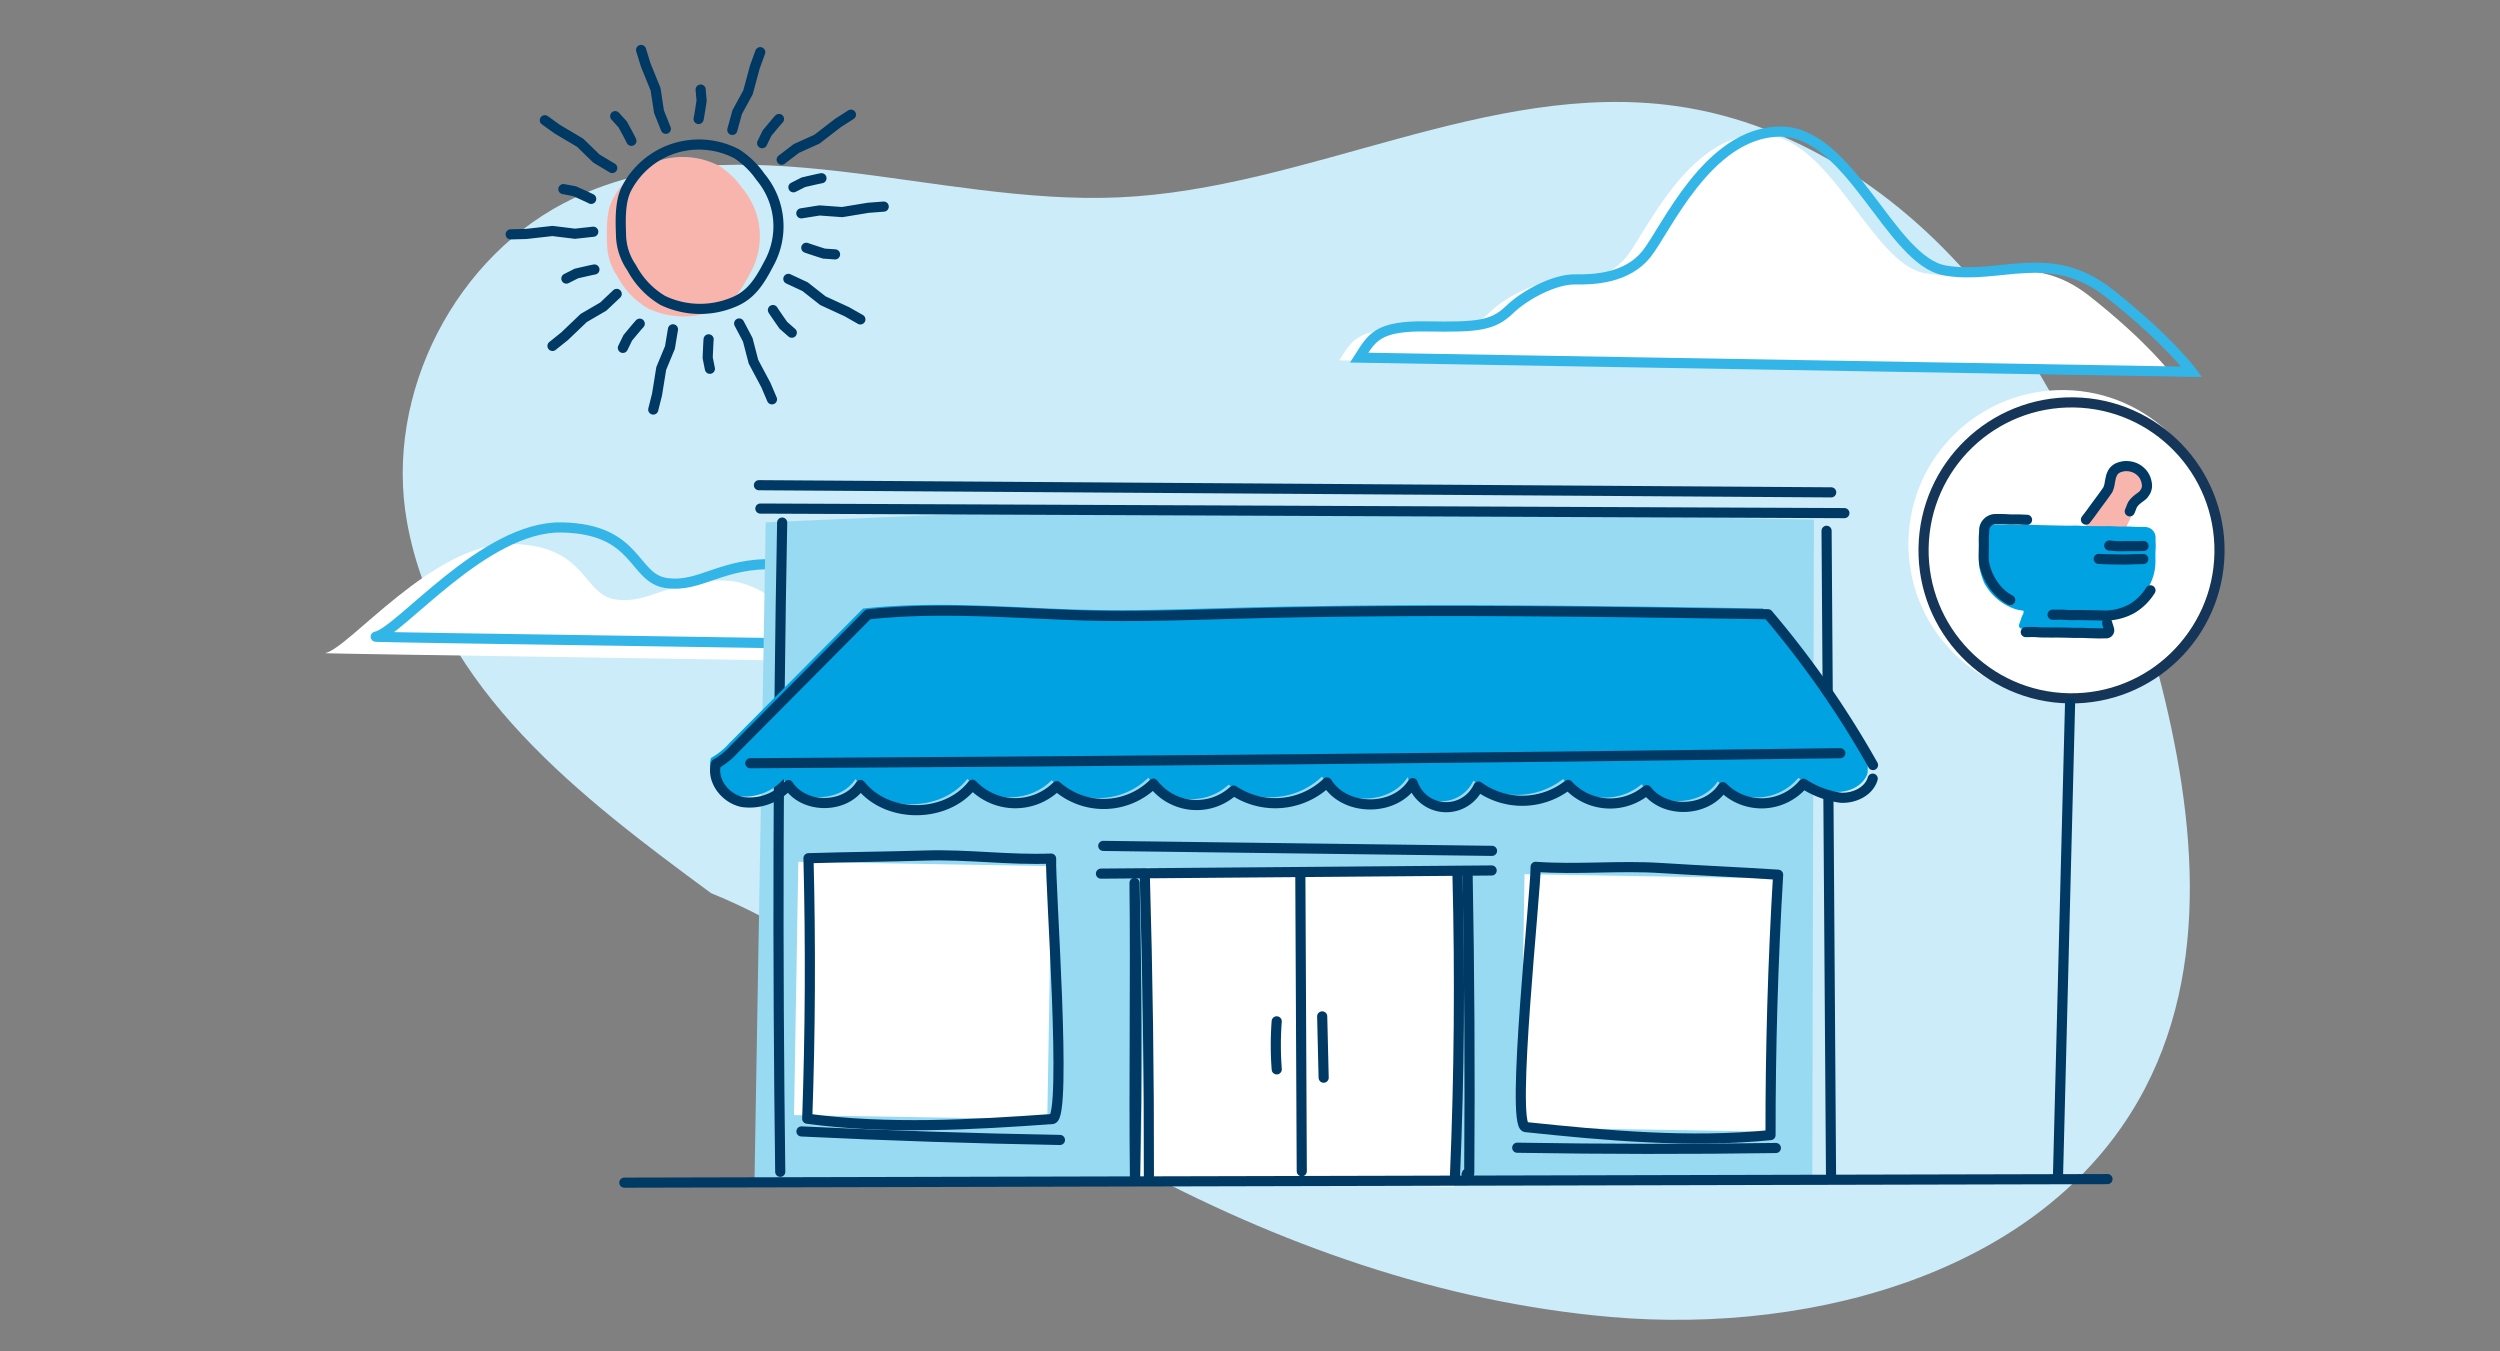 <svg xmlns="http://www.w3.org/2000/svg" width="370" height="200" viewBox="0 0 370 200">
  <rect x="0" y="0" width="370" height="200" fill="#808080" stroke="none"/>
  <g id="find-pharmacy" transform="translate(-49 -680)">
    <g id="apply-online" transform="translate(510 -293)">
      <path id="Path_11846" data-name="Path 11846" d="M0,0H370V200H0Z" transform="translate(-461 973)" fill="none"/>
      <g id="Group_44324" data-name="Group 44324" transform="matrix(1, 0.017, -0.017, 1, 807.25, -7037.57)">
        <g id="Group_30875" data-name="Group 30875" transform="translate(-1082 8035.59)">
          <path id="Background" d="M-1153.022,50.342c-19.205-13.662-40.992-29.441-45.9-54.057-3.784-18.981,6.515-39.876,23.875-48.44,24.394-12.031,53.435.181,80.583-1.472,27.939-1.7,54.357-18.306,82.143-14.93,18.654,2.267,35.386,13.616,47.166,28.259s19.084,32.387,24.52,50.378c6.471,21.423,10.282,45.48.285,65.506-13.578,27.2-48.086,37.308-78.414,35.205-25.23-1.749-49.538-9.945-71.875-21.555-21.587-11.221-39.9-30.235-62.383-38.892" transform="translate(1210.729 74.238)" fill="#ccecf9"/>
          <path id="Path_13495" data-name="Path 13495" d="M-963.966-26.947c1.831-2.957,2.535-4.788,10-4.788s9.718-.285,12.113-2.676,6.759-4.648,9.576-4.648,7.744-.285,10.563-3.943,8.732-18.027,19.292-18.449,16.759,18.87,24.927,20.139,15.492-3.8,24.364,2.957,12.39,11.408,12.39,11.408Z" transform="translate(1113.277 71.116)" fill="#fff"/>
          <path id="Path_13496" data-name="Path 13496" d="M-958.941-27.722c1.831-2.958,2.535-4.788,10-4.788s9.718-.285,12.112-2.676,6.76-4.648,9.577-4.648,7.743-.285,10.562-3.943S-907.959-61.8-897.4-62.225s16.759,18.87,24.927,20.14,15.491-3.8,24.363,2.958,12.391,11.408,12.391,11.408Z" transform="translate(1111.2 71.436)" fill="none" stroke="#33b5e8" stroke-width="1.5"/>
          <path id="Path_13497" data-name="Path 13497" d="M-1218.5,63.841c-.686.137,71.948-.176,73.874,0s-6.48-11.556-14.7-11.729-11.2,3.683-16.28,3.067-4.256-7.968-15.695-7.968S-1215,63.141-1218.5,63.841Z" transform="translate(1218.5 26.193)" fill="#fff"/>
          <path id="Path_13498" data-name="Path 13498" d="M-1205.806,59.479c-.686.137,71.948-.176,73.874,0s-6.475-11.556-14.7-11.729-11.2,3.683-16.28,3.067-4.256-7.968-15.694-7.968S-1202.3,58.779-1205.806,59.479Z" transform="translate(1213.255 27.997)" fill="none" stroke="#33b5e8" stroke-width="1.5"/>
          <g id="Sun" transform="translate(26.402 0)">
            <path id="Path_13499" data-name="Path 13499" d="M-1127.891-34.178c-1.262,2.526-2.433,4.473-4.826,5.536a12.375,12.375,0,0,1-10.307-.013,11.954,11.954,0,0,1-4.534-4.611,8.527,8.527,0,0,1-1.617-4.817c-.106-1.957-.243-4.687.7-6.565a11.7,11.7,0,0,1,15.695-5.235,12.094,12.094,0,0,1,3.469,3.246,11.066,11.066,0,0,1,1.424,12.461" transform="translate(1163.471 66.843)" fill="#f8b5ae"/>
            <path id="Path_13500" data-name="Path 13500" d="M-1145.975-67.856c.106-.528.4-2.706.4-2.706l-.17-1.648m-10.119,7.752c-.235-.485-1.322-2.395-1.322-2.395l-1.135-1.211m-3.346,12.3c-.482-.243-2.5-1.1-2.5-1.1l-1.637-.274m38.156-2.261c-.527.1-2.66.641-2.66.641l-1.466.77m-29.238,12.664c-.528.1-2.661.641-2.661.641l-1.466.772m31.056-24.146c-.362.4-1.731,2.12-1.731,2.12l-.7,1.5m-17.657,27.017c-.363.4-1.731,2.12-1.731,2.12l-.7,1.5m12.664-1.478c-.044.538-.091,2.734-.091,2.734l.352,1.618m9.18-8.846c.29.455,1.584,2.229,1.584,2.229l1.263,1.072m1.936-12.6c.507.187,2.613.815,2.613.815l1.655.089m-8.135-13.876,2.136-1.692,3.039-1.434,3.05-2.439,1.911-1.273m-17.515,2.556.676-2.634,1.555-2.977.956-3.788.752-2.17m-13.777,11.57-1.056-2.511-.562-3.311-1.529-3.593-.712-2.183m-3.974,17.54-2.36-1.36-2.451-2.3-3.392-1.936-1.887-1.305m7.444,16.373-2.7.343-3.344-.352-3.872.506-2.295.1m15.833,8.545-1.946,1.905-2.875,1.741-2.777,2.744-1.768,1.467m17.781-2.76-.4,2.694-1.236,3.123-.555,3.865-.522,2.236M-1139.46-37.7l1.312,2.386.9,3.235,1.894,3.415.938,2.1m2.124-17.859,2.489,1.108,2.676,2.031,3.575,1.574,2.014,1.1m-9-15.545,2.682-.474,3.355.185,3.845-.7,2.288-.214m-16.856,8.74c-1.3,2.6-2.511,4.61-4.977,5.707a12.765,12.765,0,0,1-10.627-.014,12.33,12.33,0,0,1-4.675-4.752,8.79,8.79,0,0,1-1.665-4.964c-.109-2.017-.25-4.83.718-6.765a12.064,12.064,0,0,1,16.183-5.4,12.448,12.448,0,0,1,3.578,3.347,11.392,11.392,0,0,1,1.466,12.838Z" transform="translate(1173.493 77.923)" fill="none" stroke="#003963" stroke-linecap="round" stroke-linejoin="round" stroke-width="1.5"/>
          </g>
          <g id="Building" transform="translate(45.606 46.739)">
            <path id="Path_13516" data-name="Path 13516" d="M-1107.933,38.529v97.642l156.506-2.693-1.417-97.991H-985.2l-80.424.5Z" transform="translate(1127.187 -15.698)" fill="#99daf3"/>
            <rect id="Rectangle_6572" data-name="Rectangle 6572" width="37.477" height="37.477" transform="translate(24.94 72.991)" fill="#fff"/>
            <rect id="Rectangle_6573" data-name="Rectangle 6573" width="37.477" height="37.477" transform="translate(132.419 72.991)" fill="#fff"/>
            <rect id="Rectangle_6574" data-name="Rectangle 6574" width="46.413" height="46.413" transform="translate(76.382 72.991)" fill="#fff"/>
            <path id="Path_13527" data-name="Path 13527" d="M-1103.781,40.673q-.1,48.043,1.349,96.067" transform="translate(1125.473 -17.842)" fill="none" stroke="#003963" stroke-linecap="round" stroke-linejoin="round" stroke-width="1.5"/>
            <path id="Path_13528" data-name="Path 13528" d="M-840.313,38.27l2.276,95.215" transform="translate(1016.554 -16.849)" fill="none" stroke="#003963" stroke-linecap="round" stroke-linejoin="round" stroke-width="1.5"/>
            <path id="Path_13521" data-name="Path 13521" d="M-1109.335,35.789l160.4-2.053" transform="translate(1127.766 -14.975)" fill="none" stroke="#003963" stroke-linecap="round" stroke-linejoin="round" stroke-width="1.5"/>
            <path id="Path_13522" data-name="Path 13522" d="M-1109.8,30.195l158.67-1.638" transform="translate(1127.959 -12.834)" fill="none" stroke="#003963" stroke-linecap="round" stroke-linejoin="round" stroke-width="1.5"/>
            <path id="Path_13523" data-name="Path 13523" d="M-1120.839,83.019c-.55,2.464,1.549,4.993,4.031,5.455a7.682,7.682,0,0,0,6.765-2.621c2.354,3.5,8.443,3.392,10.666-.2,4.022,4.918,12.73,4.752,16.562-.315a8.735,8.735,0,0,0,12.478,0,10.488,10.488,0,0,0,14.281-.613,8.079,8.079,0,0,0,11.9.821,11.108,11.108,0,0,0,13.8-1.438c2.719,4.242,10.031,4.174,12.675-.117a5.244,5.244,0,0,0,6.705,3.168h0a5.247,5.247,0,0,0,3.029-2.824,11.018,11.018,0,0,0,13.257-.462,8.424,8.424,0,0,0,11.652.57c2.731,3.446,8.917,3.1,11.251-.626a8.071,8.071,0,0,0,11.916-.712,13.332,13.332,0,0,0,5.554,1.972c1.978.082,4.161-.988,4.681-2.9l.011-2.01a141.9,141.9,0,0,0-15.91-22.048c-25.875.047-51.76.094-77.608,1.211-8.149.352-16.3.812-24.45.673-10.37-.176-20.8-.9-31.093.4l-19.483,20.3a10.231,10.231,0,0,1-2.613,2.174" transform="translate(1132.558 -25.054)" fill="#00a2e2"/>
            <path id="Path_13524" data-name="Path 13524" d="M-1119.382,84.334a10.274,10.274,0,0,0,2.615-2.178l19.482-20.3c10.29-1.3,20.721-.577,31.094-.4,8.154.139,16.3-.32,24.449-.673,25.848-1.12,51.736-1.167,77.608-1.211a141.865,141.865,0,0,1,15.914,22.048" transform="translate(1131.919 -25.656)" fill="none" stroke="#003963" stroke-linecap="round" stroke-linejoin="round" stroke-width="1.5"/>
            <path id="Path_13525" data-name="Path 13525" d="M-1119.542,101.432c-.549,2.464,1.549,4.994,4.032,5.455a7.685,7.685,0,0,0,6.765-2.62c2.355,3.5,8.443,3.392,10.666-.2,4.022,4.918,12.729,4.752,16.562-.315a8.733,8.733,0,0,0,12.478,0,10.488,10.488,0,0,0,14.281-.613,8.079,8.079,0,0,0,11.9.821,11.107,11.107,0,0,0,13.8-1.438c2.719,4.242,10.031,4.174,12.675-.117a5.244,5.244,0,0,0,6.706,3.168,5.246,5.246,0,0,0,3.032-2.827,11.02,11.02,0,0,0,13.257-.462,8.424,8.424,0,0,0,11.652.57c2.731,3.446,8.916,3.1,11.251-.627a8.071,8.071,0,0,0,11.916-.712,13.347,13.347,0,0,0,5.554,1.972c1.976.082,4.161-.988,4.681-2.9" transform="translate(1132.022 -42.608)" fill="none" stroke="#003963" stroke-linecap="round" stroke-linejoin="round" stroke-width="1.5"/>
            <path id="Path_13526" data-name="Path 13526" d="M-1110.779,98.534q80.632-1.786,161.249-4.224" transform="translate(1128.363 -40.016)" fill="none" stroke="#003963" stroke-linecap="round" stroke-linejoin="round" stroke-width="1.5"/>
            <path id="Path_13532" data-name="Path 13532" d="M-1058.959,162.659c2.229-.2-.948-35.05-.837-38.532-6.147.345-12.366-.435-18.56-.137-5.988.284-11.353.406-17.341.693q.818,19.261.469,38.546C-1083.292,164.623-1070.931,163.717-1058.959,162.659Z" transform="translate(1122.128 -52.256)" fill="none" stroke="#003963" stroke-linecap="round" stroke-linejoin="round" stroke-width="1.5"/>
            <path id="Path_13533" data-name="Path 13533" d="M-1096.3,194.163q19.127.6,38.268.609" transform="translate(1122.376 -81.294)" fill="none" stroke="#003963" stroke-linecap="round" stroke-linejoin="round" stroke-width="1.5"/>
            <path id="Path_13534" data-name="Path 13534" d="M-914.243,162.659c-2.229-.2.947-35.05.836-38.532,6.146.345,12.365-.435,18.559-.137,5.988.284,11.353.406,17.341.693q-.818,19.261-.469,38.546C-889.909,164.623-902.272,163.717-914.243,162.659Z" transform="translate(1047.445 -52.256)" fill="none" stroke="#003963" stroke-linecap="round" stroke-linejoin="round" stroke-width="1.5"/>
            <path id="Path_13535" data-name="Path 13535" d="M-877.424,194.163q-19.127.6-38.268.609" transform="translate(1047.715 -81.294)" fill="none" stroke="#003963" stroke-linecap="round" stroke-linejoin="round" stroke-width="1.5"/>
            <path id="Path_13536" data-name="Path 13536" d="M-1140.755,204.843l219.437-4.259" transform="translate(1140.755 -83.949)" fill="none" stroke="#003963" stroke-linecap="round" stroke-linejoin="round" stroke-width="1.5"/>
            <path id="Path_13537" data-name="Path 13537" d="M-1021.864,126.832l57.8-1.451" transform="translate(1091.606 -52.86)" fill="none" stroke="#003963" stroke-linecap="round" stroke-linejoin="round" stroke-width="1.5"/>
            <path id="Path_13538" data-name="Path 13538" d="M-1021.4,120.678l57.535-.243" transform="translate(1091.413 -50.816)" fill="none" stroke="#003963" stroke-linecap="round" stroke-linejoin="round" stroke-width="1.5"/>
            <path id="Path_13539" data-name="Path 13539" d="M-1012.549,173.7q.083-21.832-.807-43.65C-1012.939,144.592-1012.967,159.15-1012.549,173.7Z" transform="translate(1088.089 -54.79)" fill="none" stroke="#003963" stroke-linecap="round" stroke-linejoin="round" stroke-width="1.5"/>
            <path id="Path_13540" data-name="Path 13540" d="M-929.392,126.183q.787,22.105,1,44.22c0,.209-.037.475-.24.528s-.209-.4-.039-.285" transform="translate(1053.379 -53.192)" fill="none" stroke="#003963" stroke-linecap="round" stroke-linejoin="round" stroke-width="1.5"/>
            <path id="Path_13541" data-name="Path 13541" d="M-931.929,126.668q.947,22.233.386,44.5" transform="translate(1054.428 -53.392)" fill="none" stroke="#003963" stroke-linecap="round" stroke-linejoin="round" stroke-width="1.5"/>
            <path id="Path_13542" data-name="Path 13542" d="M-1010.795,128.12q1.02,22.233,1.361,44.492" transform="translate(1087.03 -53.992)" fill="none" stroke="#003963" stroke-linecap="round" stroke-linejoin="round" stroke-width="1.5"/>
            <path id="Path_13543" data-name="Path 13543" d="M-971.572,127.154l.959,43.937" transform="translate(1070.816 -53.593)" fill="none" stroke="#003963" stroke-linecap="round" stroke-linejoin="round" stroke-width="1.5"/>
            <path id="Path_13544" data-name="Path 13544" d="M-976.957,164.36a47.091,47.091,0,0,0,.125,7.1" transform="translate(1073.075 -68.974)" fill="none" stroke="#003963" stroke-linecap="round" stroke-linejoin="round" stroke-width="1.5"/>
            <path id="Path_13545" data-name="Path 13545" d="M-965.45,162.914l.371,9.065" transform="translate(1068.285 -68.376)" fill="none" stroke="#003963" stroke-linecap="round" stroke-linejoin="round" stroke-width="1.5"/>
            <circle id="Ellipse_1" data-name="Ellipse 1" cx="22.789" cy="22.789" r="22.789" transform="translate(188.377 0)" fill="#fff"/>
            <g id="Group_30866" data-name="Group 30866" transform="translate(198.862 11.091)">
              <g id="Group_30866-2" data-name="Group 30866-2" transform="translate(12.143 0.491)">
                <path id="Path_10759" data-name="Path 10759" d="M-773.232,22.453a1.831,1.831,0,0,1,1-.776,2.922,2.922,0,0,1,1.276-.167,3.147,3.147,0,0,1,1.216.414,3.1,3.1,0,0,1,.963.84,2.965,2.965,0,0,1,.57,1.152,1.815,1.815,0,0,1-.176,1.251,4.71,4.71,0,0,1-.31.551c-.206.214-.535.427-.826.675a3.316,3.316,0,0,0-.721.783c-.25.556-.239.561-.478,1.122s-.246.557-.484,1.119-.214.57-.452,1.132-.245.558-.483,1.119-.229.565-.469,1.126-.256.553-.5,1.115-.235.563-.473,1.123-.208.574-.446,1.135-.273.546-.512,1.108.106.913-.465,1.127c-.54.2-.5-.293-1-.57s-.5-.293-1-.577-.528-.243-1.031-.524-.483-.32-.987-.6-.516-.26-1.021-.542-.876,0-.985-.57c-.118-.6.314-.5.668-1s.372-.483.726-.981.352-.5.7-1,.356-.5.707-1,.337-.509.69-1.005.39-.469.744-.968l.708-1c.356-.5.34-.506.695-1s.368-.487.721-.983.363-.492.7-1a3.365,3.365,0,0,0,.269-1.029c.059-.377.118-.763.189-1.047A4.486,4.486,0,0,1-773.232,22.453Z" transform="translate(781.049 -21.498)" fill="#f8b5ae"/>
              </g>
              <g id="Group_30867" data-name="Group 30867" transform="translate(15.73)">
                <path id="Path_10760" data-name="Path 10760" d="M-774.934,28.685c.4-.556.411-.547.8-1.1s.387-.562.783-1.115.4-.555.793-1.111.387-.563.772-1.126a3.294,3.294,0,0,0,.276-1.022c.059-.378.13-.757.2-1.044a4.455,4.455,0,0,1,.253-.573,1.833,1.833,0,0,1,1.013-.756,2.9,2.9,0,0,1,1.266-.163,3.129,3.129,0,0,1,1.239.356,3.184,3.184,0,0,1,.982.848,2.938,2.938,0,0,1,.508,1.186,1.852,1.852,0,0,1-.123,1.266,4.553,4.553,0,0,1-.345.528c-.206.214-.535.427-.825.675a3.329,3.329,0,0,0-.72.783c-.229.5-.192.52-.411,1.031" transform="translate(774.934 -20.66)" fill="none" stroke="#003963" stroke-linecap="round" stroke-linejoin="round" stroke-width="1.5"/>
              </g>
              <g id="Group_30868" data-name="Group 30868" transform="translate(0 8.925)">
                <path id="Path_10761" data-name="Path 10761" d="M-777.337,35.921H-778.6c-.632,0-.632-.03-1.262-.03s-.632.019-1.263.019-.632-.035-1.262-.035-.632.023-1.263.023-.632.014-1.262.014-.632.009-1.263.009-.632-.036-1.263-.036-.632.034-1.263.034h-1.263c-.632,0-.632-.008-1.262-.008s-.632-.007-1.263-.007-.632-.02-1.263-.02-.632,0-1.263,0-.632.043-1.263.043-.632-.034-1.263-.034-.632.012-1.263.012h-1.263a1.655,1.655,0,0,0-1.67,1.638h0v.033c0,.59-.013.59-.013,1.179s0,.59,0,1.179.017.59.017,1.179a7.706,7.706,0,0,0,.066,1.224,11.492,11.492,0,0,0,.783,2.318,8.174,8.174,0,0,0,4.661,3.747,7.34,7.34,0,0,0,1.193.206c.049.544-.133.524-.289,1.048s-.176.518-.333,1.041a.454.454,0,0,0,.316.558h0a.425.425,0,0,0,.133.016c.649,0,.649.031,1.3.031s.649.011,1.3.011.65-.008,1.3-.008h1.3c.649,0,.649-.019,1.3-.019s.649-.011,1.3-.011.649.019,1.3.019.65-.011,1.3-.011.649.023,1.3.023.649-.01,1.3-.01a.455.455,0,0,0,.445-.464.455.455,0,0,0-.022-.128c-.156-.523-.162-.522-.319-1.045s-.336-.508-.285-1.052a7.828,7.828,0,0,0,2.341-.66,7.5,7.5,0,0,0,4.41-6.835c0-.59-.025-.59-.025-1.179s.023-.59.023-1.179-.043-.59-.043-1.179a1.567,1.567,0,0,0-1.476-1.652,1.469,1.469,0,0,0-.176,0Z" transform="translate(801.75 -35.875)" fill="#00a2e2"/>
              </g>
              <g id="Group_30869" data-name="Group 30869" transform="translate(7.108 23.279)">
                <path id="Path_10762" data-name="Path 10762" d="M-789.633,61.882c.594,0,.594-.033,1.188-.033s.594.043,1.189.043.594-.008,1.189-.008.594-.021,1.188-.021h1.189c.595,0,.595.012,1.189.012s.594-.02,1.188-.02.595.023,1.188.023.594.011,1.188.011.595-.029,1.189-.029a.45.45,0,0,0,.455-.445h0a.5.5,0,0,0-.019-.134c-.142-.473-.163-.469-.3-.939" transform="translate(789.633 -60.344)" fill="none" stroke="#003963" stroke-linecap="round" stroke-linejoin="round" stroke-width="1.5"/>
              </g>
              <g id="Group_30870" data-name="Group 30870" transform="translate(0.661 8.158)">
                <path id="Path_10763" data-name="Path 10763" d="M-794.272,34.607c-.583,0-.583-.025-1.166-.025s-.583.015-1.167.015-.582-.031-1.166-.031-.583.013-1.166.013a1.665,1.665,0,0,0-1.173.517,1.63,1.63,0,0,0-.476,1.173c0,.59-.036.59-.036,1.179s.023.59.023,1.179v1.179a7.7,7.7,0,0,0,.059,1.173,8.474,8.474,0,0,0,2.1,4.13,6.911,6.911,0,0,0,1.877,1.413" transform="translate(800.623 -34.567)" fill="none" stroke="#003963" stroke-linecap="round" stroke-linejoin="round" stroke-width="1.5"/>
              </g>
              <g id="Group_30871" data-name="Group 30871" transform="translate(4.695 9.408)">
                <path id="Path_10764" data-name="Path 10764" d="M-793.746,36.7" transform="translate(793.746 -36.699)" fill="none" stroke="#112e51" stroke-linecap="round" stroke-linejoin="round" stroke-width="4"/>
              </g>
              <g id="Group_30872" data-name="Group 30872" transform="translate(11.035 18.328)">
                <path id="Path_10765" data-name="Path 10765" d="M-768.523,51.9a8.053,8.053,0,0,1-2.769,2.8,8.524,8.524,0,0,1-3.8,1.05c-.654,0-.654-.012-1.308-.012h-2.616c-.655,0-.655.031-1.308.031s-.655-.038-1.309-.038-.655.021-1.308.021" transform="translate(782.938 -51.904)" fill="none" stroke="#003963" stroke-linecap="round" stroke-linejoin="round" stroke-width="1.5"/>
              </g>
              <g id="Group_30873" data-name="Group 30873" transform="translate(17.715 13.713)">
                <path id="Path_10766" data-name="Path 10766" d="M-771.551,44.128c.44.009.88.032,1.319.034s.88,0,1.319,0,.88,0,1.319-.006.88-.055,1.318-.071.88-.026,1.319-.048" transform="translate(771.551 -44.037)" fill="none" stroke="#003963" stroke-linecap="round" stroke-linejoin="round" stroke-width="1.5"/>
              </g>
              <g id="Group_30874" data-name="Group 30874" transform="translate(19.242 11.78)">
                <path id="Path_10767" data-name="Path 10767" d="M-768.948,40.761c.422.027.843.071,1.266.08s.845-.022,1.268-.03.846-.007,1.268-.023.845-.027,1.267-.046" transform="translate(768.948 -40.742)" fill="none" stroke="#003963" stroke-linecap="round" stroke-linejoin="round" stroke-width="1.5"/>
              </g>
            </g>
            <g id="Ellipse_2" data-name="Ellipse 2" transform="translate(189.744 0.912)">
              <circle id="Ellipse_3513" data-name="Ellipse 3513" cx="22.789" cy="22.789" r="22.789" fill="none"/>
              <circle id="Ellipse_3514" data-name="Ellipse 3514" cx="21.899" cy="21.899" r="21.899" transform="translate(0.89 0.89)" fill="none" stroke="#153658" stroke-width="1.5"/>
            </g>
          </g>
          <path id="Path_13528-2" data-name="Path 13528-2" d="M-778.579,80.617l-.6,70.373" transform="translate(1036.887 12.384)" fill="none" stroke="#003963" stroke-linecap="round" stroke-linejoin="round" stroke-width="1.5"/>
        </g>
      </g>
    </g>
  </g>
</svg>
